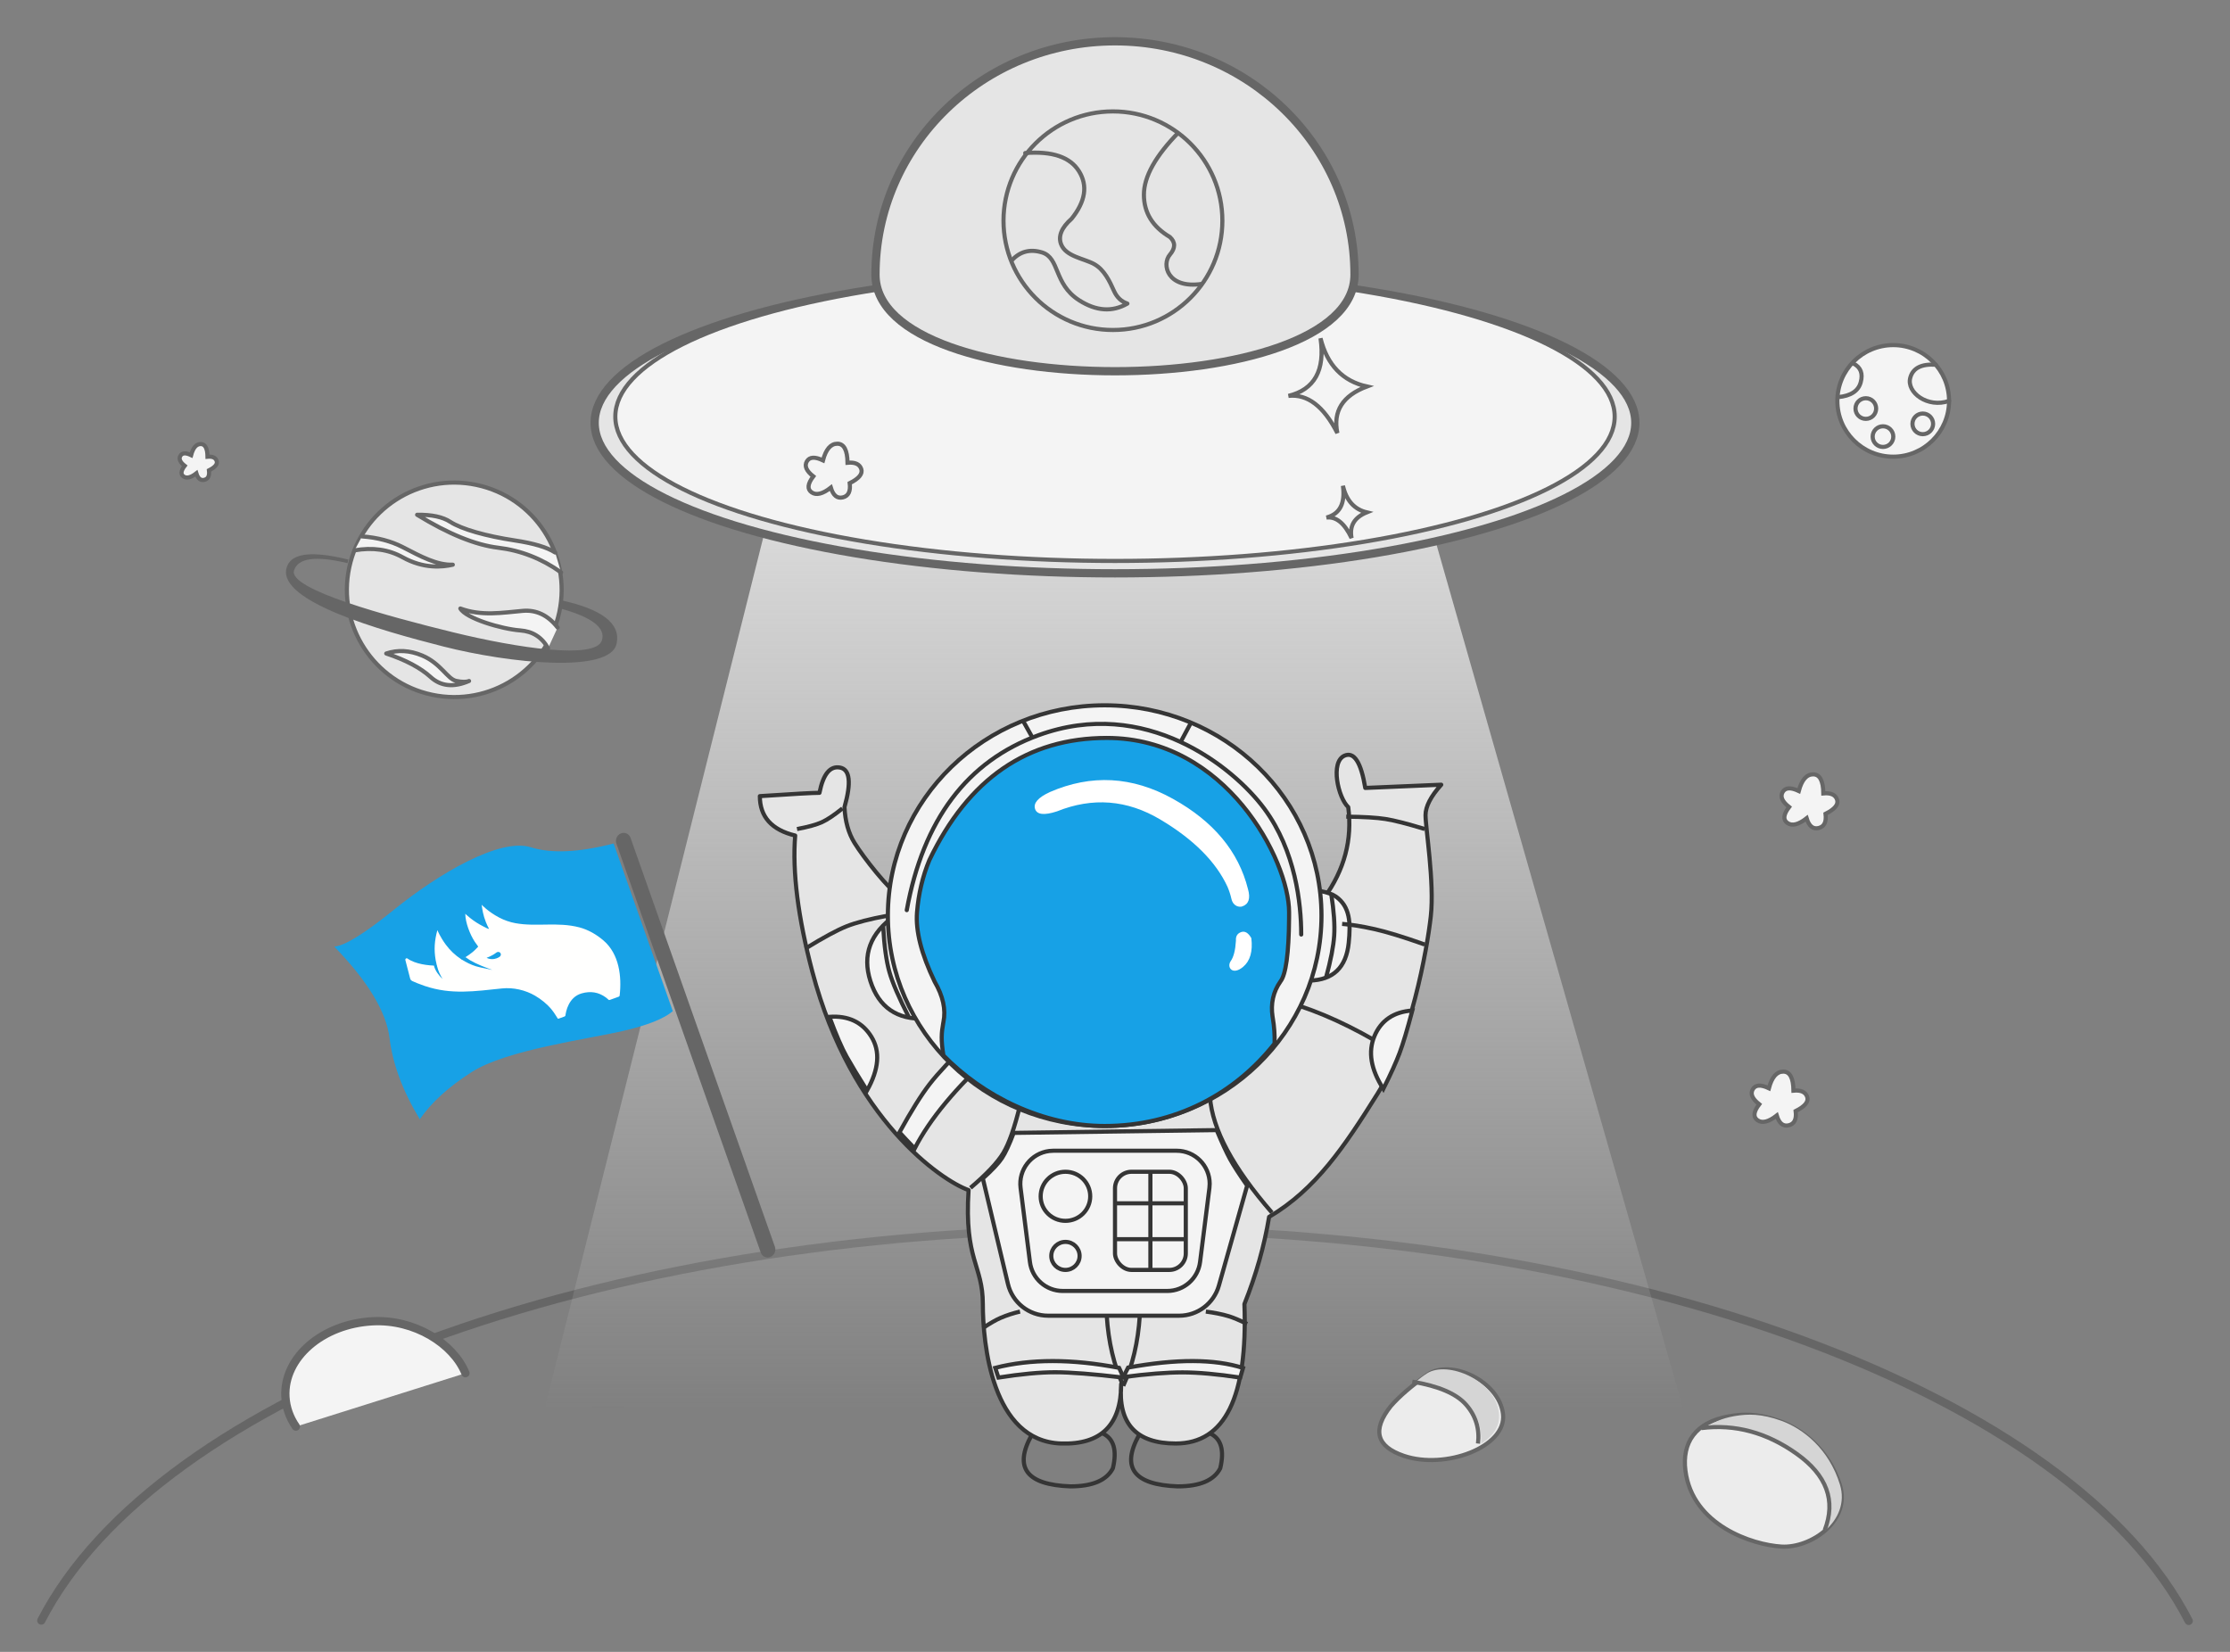 <?xml version="1.0" encoding="UTF-8"?>
<svg width="216px" height="160px" viewBox="0 0 216 160" version="1.1" xmlns="http://www.w3.org/2000/svg" xmlns:xlink="http://www.w3.org/1999/xlink">
    <rect x="0" y="0" width="216" height="160" fill="#808080" stroke="none"/>
    <title>img_default_nologin@1x</title>
    <defs>
        <linearGradient x1="50%" y1="0%" x2="50%" y2="100%" id="linearGradient-1">
            <stop stop-color="#E5E5E5" offset="0%"></stop>
            <stop stop-color="#E5E5E5" stop-opacity="0" offset="100%"></stop>
        </linearGradient>
    </defs>
    <g id="设计稿" stroke="none" stroke-width="1" fill="none" fill-rule="evenodd">
        <g id="订单-未登录" transform="translate(-612, -260)">
            <g id="img_nologin" transform="translate(612, 260)">
                <rect id="矩形" x="0" y="0" width="216" height="160"></rect>
                <g id="编组-14" transform="translate(4, 4)">
                    <path d="M208,153 C196.84,131.239 154.508,115.05 103.991,115.05 C53.501,115.05 11.188,131.222 0,152.965" id="路径" stroke="#666666" stroke-width="0.8" stroke-linecap="round" stroke-linejoin="round"></path>
                    <g id="编组-16" transform="translate(48.8, 0)">
                        <polyline id="路径-9" fill="url(#linearGradient-1)" points="-1.26365585e-13 132.244 24.369 35.154 82.459 35.154 110.4 133.026"></polyline>
                        <ellipse id="椭圆形" stroke="#666666" stroke-width="0.8" fill="#E5E5E5" stroke-linecap="round" stroke-linejoin="round" cx="55.2" cy="36.952" rx="50.4" ry="14.581"></ellipse>
                        <ellipse id="椭圆形备份" stroke="#666666" stroke-width="0.4" fill="#F4F4F4" stroke-linecap="round" stroke-linejoin="round" cx="55.2" cy="36.352" rx="48.4" ry="13.982"></ellipse>
                        <path d="M78.4,22.598 C78.4,10.117 68.013,0 55.2,0 C42.387,0 32,10.117 32,22.598 C32,35.078 78.4,35.078 78.4,22.598 Z" id="椭圆形" stroke="#666666" stroke-width="0.8" fill="#E5E5E5" stroke-linecap="round" stroke-linejoin="round"></path>
                    </g>
                    <path d="M125.54,37.95 C125.096,35.829 126.05,34.324 128.4,33.436 C126.048,32.912 124.551,31.354 123.907,28.762 C124.36,31.867 123.324,33.729 120.8,34.346 C122.637,34.146 124.217,35.347 125.54,37.95 Z" id="路径-170" stroke="#666666" stroke-width="0.4" fill="#F4F4F4"></path>
                    <g id="编组-36" transform="translate(129.6, 128.632)">
                        <path d="M1.122,3.558 C-0.715,5.866 -0.296,7.473 2.378,8.38 C6.39,9.741 12.349,7.527 11.984,4.336 C11.619,1.146 6.911,-1.063 4.645,0.53 C3.134,1.592 1.96,2.601 1.122,3.558 Z" id="路径-97" stroke="#666666" stroke-width="0.4" fill="#ECECEC"></path>
                        <path d="M4.623,0.392 C6.615,-0.876 11.23,1.073 11.581,4.193 C11.718,5.414 11.127,6.414 9.877,7.191 C9.911,5.606 9.504,4.386 8.654,3.533 C7.379,2.252 6.469,1.793 4.251,1.266 L3.6,1.148 C3.954,0.867 4.201,0.661 4.623,0.392 Z" id="路径" fill="#D5D5D5"></path>
                        <path d="M3.2,1.198 C5.742,1.619 7.479,2.365 8.414,3.437 C9.348,4.508 9.73,5.76 9.561,7.191" id="路径-98" stroke="#666666" stroke-width="0.4"></path>
                    </g>
                    <g id="编组-39" transform="translate(159.2, 133.026)">
                        <path d="M9.124,0.603 C11.261,1.353 13.897,3.31 15.007,6.798 C16.118,10.285 12.192,12.943 9.359,12.776 C6.526,12.608 0.728,10.706 0.054,5.426 C-0.289,2.74 0.983,0.725 4.296,0.153 C5.57,-0.067 6.987,-0.147 9.124,0.603 Z" id="路径-99" stroke="#666666" stroke-width="0.4" fill="#ECECEC"></path>
                        <path d="M9.367,0.6 C11.418,1.346 13.949,3.292 15.015,6.761 C15.563,8.544 14.834,10.108 13.628,11.185 L13.583,11.166 C14.661,8.326 13.782,5.875 10.947,3.813 C8.155,1.782 5.204,0.948 2.093,1.311 L2,1.322 C2.66,0.764 3.564,0.361 4.732,0.152 L4.88,0.126 C6.065,-0.072 7.398,-0.117 9.367,0.6 Z" id="路径" fill="#D5D5D5"></path>
                        <path d="M1.6,1.299 C4.848,0.891 7.927,1.723 10.837,3.796 C13.747,5.869 14.649,8.332 13.543,11.185" id="路径-100" stroke="#666666" stroke-width="0.4"></path>
                    </g>
                    <g id="编组-44" transform="translate(40.065, 53.144) rotate(12) translate(-40.065, -53.144)translate(23.665, 42.758)">
                        <ellipse id="椭圆形" stroke="#666666" stroke-width="0.4" fill="#E5E5E5" cx="16.334" cy="10.386" rx="10.4" ry="10.386"></ellipse>
                        <path d="M25.144,4.82 C24.287,4.489 22.929,4.378 21.07,4.489 C18.282,4.655 15.802,4.495 14.582,4.024 C13.769,3.71 12.676,3.71 11.303,4.024 C14.665,5.214 17.448,5.71 19.651,5.512 C21.854,5.314 24.005,5.672 26.103,6.585" id="路径-103" stroke="#666666" stroke-width="0.4" fill="#F4F4F4" stroke-linecap="round" stroke-linejoin="round"></path>
                        <path d="M26.886,11.876 C25.726,10.905 24.512,10.613 23.245,11 C21.345,11.58 19.47,12.35 17.286,12.033 C18.012,12.861 21.62,13.149 23.409,12.903 C24.602,12.739 25.598,13.115 26.398,14.031" id="路径-104" stroke="#666666" stroke-width="0.4" fill="#F4F4F4" stroke-linecap="round" stroke-linejoin="round"></path>
                        <path d="M6.517,7.183 C8.006,6.978 9.374,7.046 10.623,7.387 C12.495,7.899 14.202,8.413 15.69,8.035 C14.748,8.479 13.012,9.026 10.786,8.342 C9.302,7.886 7.737,7.99 6.09,8.656" id="路径-105" stroke="#666666" stroke-width="0.4" fill="#F4F4F4" stroke-linecap="round" stroke-linejoin="round"></path>
                        <path d="M11.171,17.789 C12.185,17.192 13.332,17.015 14.614,17.257 C16.536,17.619 17.478,18.976 18.349,18.976 C18.93,18.976 19.337,18.892 19.571,18.726 C18.245,19.667 17.007,19.801 15.857,19.129 C14.707,18.457 13.145,18.01 11.171,17.789 Z" id="路径-106" stroke="#666666" stroke-width="0.4" fill="#F4F4F4" stroke-linecap="round" stroke-linejoin="round"></path>
                        <path d="M5.687,10.01 C2.523,9.923 0.882,10.513 0.764,11.782 C0.587,13.685 10.572,14.235 17.075,14.433 C23.577,14.631 31.129,14.153 31.337,12.217 C31.476,10.927 29.917,10.191 26.66,10.01 L26.543,9.223 C30.714,9.223 32.8,10.221 32.8,12.217 C32.8,15.212 23.002,16.232 16.483,15.977 C9.965,15.721 0,15.019 0,11.782 C0,10.237 1.896,9.528 5.687,9.653 L5.687,10.01 Z" id="路径-107" fill="#666666"></path>
                    </g>
                    <g id="编组-45" transform="translate(93.2, 6.791)" stroke="#666666" stroke-width="0.4">
                        <ellipse id="椭圆形" fill="#E5E5E5" cx="10.6" cy="10.586" rx="10.6" ry="10.586"></ellipse>
                        <path d="M16.995,1.997 C14.732,4.298 13.6,6.32 13.6,8.063 C13.6,9.807 14.439,11.174 16.117,12.166 C16.663,12.668 16.663,13.237 16.117,13.875 C15.298,14.832 15.87,17.203 19.2,16.712" id="路径-101"></path>
                        <path d="M2.103,4.034 C4.724,3.83 6.463,4.421 7.32,5.808 C8.177,7.195 7.937,8.723 6.601,10.391 C5.61,11.267 5.272,12.099 5.587,12.887 C6.06,14.068 7.801,14.243 8.782,14.789 C9.764,15.334 10.284,16.457 10.702,17.388 C10.981,18.009 11.413,18.418 12,18.614 C10.532,19.458 8.972,19.349 7.32,18.289 C4.842,16.698 5.468,14.195 3.734,13.661 C2.579,13.305 1.6,13.561 0.8,14.43" id="路径-102" stroke-linecap="round" stroke-linejoin="round"></path>
                    </g>
                    <g id="编组-17" transform="translate(173.968, 29.427)" stroke="#666666" stroke-width="0.4">
                        <ellipse id="椭圆形" fill="#F4F4F4" cx="5.41" cy="5.403" rx="5.41" ry="5.403"></ellipse>
                        <path d="M9.533,1.9 C8.133,1.806 7.308,2.23 7.059,3.172 C6.685,4.585 8.751,6.135 10.821,5.403" id="路径-108" stroke-linecap="round" stroke-linejoin="round"></path>
                        <path d="M1.58,1.797 C2.264,2.156 2.492,2.757 2.264,3.599 C2.036,4.442 1.306,4.921 0.073,5.038" id="路径-109" stroke-linecap="round" stroke-linejoin="round"></path>
                        <g id="编组-13" transform="translate(2.334, 5.721)" fill="#F4F4F4">
                            <ellipse id="椭圆形" cx="5.941" cy="1.907" rx="1" ry="1"></ellipse>
                            <ellipse id="椭圆形" cx="0.424" cy="0.424" rx="1" ry="1"></ellipse>
                            <ellipse id="椭圆形" cx="2.085" cy="3.142" rx="1" ry="1"></ellipse>
                        </g>
                    </g>
                    <path d="M75.714,40.592 C75.998,39.516 76.462,38.978 77.105,38.978 C77.747,38.978 78.076,39.593 78.093,40.822 C78.816,40.753 79.259,40.952 79.42,41.42 C79.581,41.887 79.209,42.347 78.304,42.801 C78.403,43.588 78.18,44.047 77.635,44.177 C77.09,44.306 76.703,43.991 76.475,43.229 C75.686,43.846 75.067,44 74.619,43.692 C74.17,43.383 74.223,42.866 74.778,42.141 C74.105,41.615 73.896,41.131 74.151,40.691 C74.407,40.251 74.928,40.218 75.714,40.592 Z" id="路径-16" stroke="#666666" stroke-width="0.4" fill="#F4F4F4"></path>
                    <path d="M170.232,72.618 C170.517,71.542 170.98,71.004 171.623,71.004 C172.266,71.004 172.595,71.619 172.611,72.849 C173.335,72.78 173.777,72.979 173.938,73.446 C174.099,73.913 173.727,74.373 172.823,74.827 C172.922,75.614 172.698,76.073 172.153,76.203 C171.608,76.333 171.222,76.017 170.993,75.255 C170.204,75.872 169.586,76.027 169.137,75.718 C168.689,75.41 168.742,74.893 169.296,74.168 C168.623,73.641 168.414,73.157 168.67,72.717 C168.925,72.277 169.446,72.244 170.232,72.618 Z" id="路径-16" stroke="#666666" stroke-width="0.4" fill="#F4F4F4"></path>
                    <path d="M167.338,101.41 C167.623,100.334 168.086,99.796 168.729,99.796 C169.372,99.796 169.701,100.411 169.717,101.641 C170.441,101.572 170.883,101.771 171.044,102.238 C171.205,102.705 170.833,103.165 169.929,103.619 C170.028,104.407 169.804,104.865 169.259,104.995 C168.714,105.125 168.328,104.809 168.099,104.047 C167.31,104.665 166.692,104.819 166.243,104.51 C165.795,104.202 165.848,103.685 166.402,102.96 C165.729,102.433 165.52,101.95 165.776,101.509 C166.031,101.069 166.552,101.036 167.338,101.41 Z" id="路径-16" stroke="#666666" stroke-width="0.4" fill="#F4F4F4"></path>
                    <path d="M14.513,40.086 C14.703,39.369 15.012,39.01 15.44,39.01 C15.868,39.01 16.088,39.42 16.099,40.24 C16.581,40.194 16.876,40.327 16.983,40.638 C17.091,40.95 16.843,41.256 16.24,41.559 C16.306,42.084 16.157,42.39 15.794,42.476 C15.43,42.563 15.173,42.352 15.02,41.845 C14.494,42.256 14.082,42.359 13.783,42.153 C13.484,41.947 13.519,41.603 13.889,41.119 C13.44,40.768 13.301,40.446 13.471,40.152 C13.642,39.859 13.989,39.837 14.513,40.086 Z" id="路径-16" stroke="#666666" stroke-width="0.4" fill="#F4F4F4"></path>
                    <path d="M41.064,129.467 C40.054,126.549 36.425,123.976 32.349,123.976 C27.48,123.975 23.533,127.041 23.533,130.823 C23.533,131.88 23.841,132.88 24.391,133.774" id="路径" stroke="#666666" stroke-width="0.8" fill="#F4F4F4" stroke-linecap="round" stroke-linejoin="round" transform="translate(32.298, 128.875) rotate(-3) translate(-32.298, -128.875)"></path>
                </g>
                <g id="编组-12" transform="translate(73.6, 68.316)">
                    <path d="M66,7.691 C64.985,8.821 64.478,9.803 64.478,10.638 C64.478,11.89 65.351,17.17 64.988,20.439 C64.624,23.708 63.039,32.496 59.834,37.614 C56.63,42.732 53.859,46.874 49.328,49.55 C48.862,52.361 48.065,55.174 46.936,57.99 C47.267,66.997 45.052,71.501 40.29,71.501 C36.443,71.501 34.679,69.576 34.999,65.727 C34.997,69.7 33.058,71.625 29.184,71.501 C22.456,71.286 21.599,61.773 21.599,57.99 C21.599,54.207 19.779,53.735 20.217,46.956 C17.634,46.058 8.866,40.113 5.086,25.814 C3.693,20.546 3.139,16.147 3.422,12.615 C1.141,12.066 0,10.793 0,8.798 C3.22,8.584 5.145,8.477 5.774,8.477 C6.133,6.67 6.795,5.854 7.761,6.03 C8.727,6.205 8.873,7.483 8.197,9.862 C8.263,11.237 8.588,12.394 9.172,13.333 C10.049,14.742 12.384,17.767 13.943,18.884 C14.983,19.628 28.555,19.55 54.659,18.649 C56.623,15.941 57.4,13.013 56.992,9.862 C56.005,8.947 55.233,5.484 56.63,4.878 C57.561,4.475 58.231,5.516 58.641,8.004 L66,7.691 Z" id="路径-95" stroke="#353535" stroke-width="0.4" fill="#E5E5E5" stroke-linecap="round" stroke-linejoin="round"></path>
                    <g id="编组-53" transform="translate(10.4, 20.373)" stroke="#353535" stroke-width="0.4">
                        <path d="M2.677,0 C0.284,1.701 -0.505,3.818 0.311,6.349 C1.128,8.88 2.891,10.09 5.6,9.98 L2.677,0 Z" id="路径-13" fill="#F4F4F4"></path>
                        <path d="M1.544,1.033 C1.648,2.922 1.849,4.392 2.146,5.442 C2.443,6.492 3.076,7.966 4.046,9.864" id="路径-14"></path>
                    </g>
                    <g id="编组-53" transform="translate(54.852, 22.151) scale(-1, 1) rotate(11) translate(-54.852, -22.151)translate(52.403, 17.947)" stroke="#353535" stroke-width="0.4">
                        <path d="M2.228,1.81661474e-12 C1.569,0.267 1.103,0.542 0.831,0.827 C-0.333,2.042 -0.098,3.602 0.47,5.474 C1.164,7.761 2.64,8.712 4.897,8.325 L2.228,1.81661474e-12 Z" id="路径-13" fill="#F4F4F4"></path>
                        <path d="M1.226,0.507 C1.286,2.168 1.45,3.503 1.716,4.51 C1.983,5.517 2.494,6.784 3.248,8.31" id="路径-14"></path>
                    </g>
                    <path d="M49.6,49.136 C45.832,44.806 43.832,41.078 43.6,37.95" id="路径-113" stroke="#353535" stroke-width="0.4"></path>
                    <path d="M21.589,42.488 C18.627,38.566 15.785,35.75 13.064,34.041 C13.784,33.46 14.347,33.017 14.753,32.71 C16.715,34.027 18.175,35.126 19.133,36.009 C20.091,36.892 21.427,38.376 23.139,40.461 L21.589,42.488 Z" id="路径-114" stroke="#353535" stroke-width="0.4" fill="#F4F4F4" transform="translate(18.102, 37.599) scale(-1, -1) rotate(85) translate(-18.102, -37.599)"></path>
                    <path d="M62,33.956 C58.634,31.776 55.434,30.178 52.4,29.162" id="路径-115" stroke="#353535" stroke-width="0.4"></path>
                    <path d="M56.8,10.786 C58.474,10.801 59.74,10.876 60.6,11.012 C61.46,11.147 62.726,11.472 64.4,11.984" id="路径-116" stroke="#353535" stroke-width="0.4"></path>
                    <path d="M56.4,21.172 C57.282,21.24 58.322,21.407 59.519,21.674 C60.716,21.942 62.343,22.44 64.4,23.17" id="路径-117" stroke="#353535" stroke-width="0.4"></path>
                    <path d="M20.4,46.739 C21.969,45.408 23.03,44.282 23.582,43.362 C24.135,42.443 24.674,40.905 25.2,38.749" id="路径-118" stroke="#353535" stroke-width="0.4"></path>
                    <path d="M4.4,23.569 C6.143,22.496 7.477,21.775 8.4,21.406 C9.323,21.038 10.657,20.693 12.4,20.373" id="路径-121" stroke="#353535" stroke-width="0.4"></path>
                    <path d="M3.6,11.984 C4.668,11.786 5.468,11.566 6,11.325 C6.532,11.083 7.199,10.637 8,9.987" id="路径-122" stroke="#353535" stroke-width="0.4"></path>
                    <path d="M21.6,45.829 L24.03,56.048 C24.458,57.85 26.069,59.123 27.921,59.123 L40.613,59.123 C42.403,59.123 43.975,57.933 44.462,56.211 L47.2,46.523 L47.2,46.523 C46.431,45.419 45.878,44.561 45.541,43.948 C45.205,43.335 44.774,42.401 44.25,41.146 L24.587,41.415 C24.166,42.538 23.787,43.353 23.451,43.86 C23.114,44.366 22.497,45.023 21.6,45.829 Z" id="路径-124" stroke="#353535" stroke-width="0.4" fill="#F4F4F4"></path>
                    <path d="M35.2,65.914 C36.101,63.953 36.635,61.689 36.8,59.123" id="路径-127" stroke="#353535" stroke-width="0.4"></path>
                    <path d="M33.6,65.914 C34.501,63.953 35.035,61.689 35.2,59.123" id="路径-127" stroke="#353535" stroke-width="0.4" transform="translate(34.4, 62.518) scale(-1, 1) translate(-34.4, -62.518)"></path>
                    <path d="M21.6,60.321 C22.301,59.854 22.872,59.526 23.312,59.338 C23.913,59.079 24.543,58.874 25.2,58.723" id="路径-128" stroke="#353535" stroke-width="0.4"></path>
                    <path d="M35.2,65.115 C32.277,64.772 30.078,64.6 28.603,64.6 C27.128,64.6 25.296,64.772 23.109,65.115 L22.8,64.174 C26.21,63.298 30.209,63.298 34.799,64.174 C34.939,64.458 35.073,64.772 35.2,65.115 Z" id="路径-129" stroke="#353535" stroke-width="0.4" fill="#F4F4F4"></path>
                    <path d="M46.8,65.067 C44.475,64.764 42.561,64.613 41.06,64.613 C39.559,64.613 37.695,64.78 35.47,65.115 L35.2,64.186 C37.95,63.307 41.66,63.294 46.331,64.148 C46.474,64.425 46.63,64.731 46.8,65.067 Z" id="路径-129" stroke="#353535" stroke-width="0.4" fill="#F4F4F4" transform="translate(41, 64.316) scale(-1, 1) translate(-41, -64.316)"></path>
                    <g id="编组-54" transform="translate(45.2, 59.322) scale(-1, 1) translate(-45.2, -59.322)translate(43.2, 58.723)" stroke="#353535" stroke-width="0.4">
                        <path d="M0,1.198 C0.72,0.846 1.307,0.599 1.762,0.457 C2.445,0.244 3.277,0.096 4,0" id="路径-128"></path>
                    </g>
                    <g id="编组" transform="translate(12.4, 0)" stroke="#353535" stroke-width="0.4">
                        <ellipse id="椭圆形" fill="#F4F4F4" cx="21" cy="20.373" rx="21" ry="20.373"></ellipse>
                        <path d="M21.213,3.161 C32.748,3.161 38.863,14.995 38.863,20.045 L38.861,20.628 C38.833,24.045 38.552,26.089 38.018,26.761 C37.324,27.755 37.072,28.884 37.26,30.147 L37.283,30.288 C37.423,31.092 37.482,31.945 37.457,32.759 C33.621,37.641 27.817,40.747 21,40.747 C14.985,40.747 9.21,37.842 5.381,33.911 C5.135,32.423 5.192,31.714 5.359,30.792 L5.381,30.673 C5.629,29.47 5.344,28.166 4.527,26.761 C3.243,24.091 2.675,21.852 2.823,20.045 C2.971,18.239 3.37,16.555 4.02,14.995 C7.792,7.106 13.524,3.161 21.213,3.161 Z" id="路径" fill="#17A1E6"></path>
                        <path d="M1.83,19.84 C3.427,11.071 7.677,5.425 14.58,2.901 C24.934,-0.884 33.458,5.954 36.468,10.022 C39.478,14.09 40.037,19.214 40.037,22.203" id="路径-11" stroke-linecap="round"></path>
                        <line x1="13.129" y1="1.568" x2="14.021" y2="3.161" id="路径-12"></line>
                        <line x1="28.399" y1="1.568" x2="29.421" y2="3.477" id="路径-12" transform="translate(28.91, 2.523) scale(-1, 1) translate(-28.91, -2.523)"></line>
                    </g>
                    <g id="编组-2" transform="translate(37.908, 16.758) rotate(-18) translate(-37.908, -16.758)translate(29.285, 5.707)" fill="#FFFFFF">
                        <path d="M1.849,0.072 C6.218,-0.351 9.936,1.084 13.002,4.378 C16.068,7.673 17.473,11.195 17.215,14.944 C17.179,15.89 16.823,16.363 16.147,16.363 C15.907,16.363 15.326,16.13 15.398,15.327 C15.433,14.934 15.433,14.531 15.398,14.119 C15.081,11.459 13.688,8.721 11.221,5.907 C8.754,3.092 5.66,1.811 1.94,2.062 C0.647,2.064 0,1.771 0,1.183 C0,0.594 0.616,0.224 1.849,0.072 Z" id="路径-93"></path>
                        <path d="M14.563,19.328 C14.225,20.188 13.862,20.763 13.474,21.053 C12.891,21.489 13.188,22.463 14.434,21.96 C15.265,21.626 15.806,20.823 16.056,19.554 C15.933,18.97 15.679,18.684 15.291,18.696 C14.904,18.708 14.661,18.919 14.563,19.328 Z" id="路径-94"></path>
                    </g>
                    <g id="编组-3" transform="translate(24.8, 43.144)" stroke="#353535" stroke-width="0.4">
                        <rect id="矩形" x="9.6" y="2.037" width="6.857" height="9.508" rx="1.6"></rect>
                        <ellipse id="椭圆形" cx="4.8" cy="4.414" rx="2.4" ry="2.377"></ellipse>
                        <ellipse id="椭圆形" cx="4.8" cy="10.187" rx="1.371" ry="1.358"></ellipse>
                        <path d="M3.629,0 L15.571,4.4408921e-16 C17.338,1.19439409e-16 18.771,1.433 18.771,3.2 C18.771,3.334 18.762,3.468 18.746,3.601 L17.839,10.783 C17.637,12.383 16.277,13.582 14.664,13.582 L4.536,13.582 C2.923,13.582 1.563,12.383 1.361,10.783 L0.454,3.601 C0.233,1.847 1.475,0.246 3.229,0.025 C3.361,0.008 3.495,2.4609044e-17 3.629,0 Z" id="矩形"></path>
                        <line x1="13.029" y1="2.037" x2="13.029" y2="11.545" id="路径-125"></line>
                        <line x1="9.6" y1="5.093" x2="16.457" y2="5.093" id="路径-126"></line>
                        <line x1="9.6" y1="8.567" x2="16.457" y2="8.567" id="路径-126"></line>
                    </g>
                    <path d="M63.2,29.561 C61.396,29.69 60.174,30.515 59.532,32.037 C58.891,33.559 59.178,35.263 60.392,37.151 C61.113,35.715 61.639,34.553 61.97,33.665 C62.302,32.778 62.712,31.41 63.2,29.561 Z" id="路径-8" stroke="#353535" stroke-width="0.4" fill="#F4F4F4"></path>
                    <path d="M11.327,29.893 C9.493,29.987 8.227,30.788 7.528,32.296 C6.829,33.805 7.179,35.513 8.578,37.42 C9.256,35.979 9.775,34.818 10.136,33.939 C10.498,33.059 10.895,31.711 11.327,29.893 Z" id="路径-8" stroke="#353535" stroke-width="0.4" fill="#F4F4F4" transform="translate(9.253, 33.657) scale(-1, 1) rotate(7) translate(-9.253, -33.657)"></path>
                    <path d="M26.314,70.708 C24.58,73.851 25.833,75.5 30.071,75.654 C32.22,75.654 33.594,75.071 34.194,73.903 C34.615,72.143 34.277,71.012 33.181,70.511" id="路径-2" stroke="#353535" stroke-width="0.4"></path>
                    <path d="M36.714,70.708 C34.98,73.851 36.233,75.5 40.471,75.654 C42.62,75.654 43.994,75.071 44.594,73.903 C45.015,72.143 44.677,71.012 43.581,70.511" id="路径-2备份" stroke="#353535" stroke-width="0.4"></path>
                </g>
                <g id="编组-5" transform="translate(31.43, 79.23)">
                    <g id="编组-46" transform="translate(21.978, 23.722) rotate(-7) translate(-21.978, -23.722)translate(2.479, 2.213)">
                        <path d="M33.408,-0.242 C33.793,-0.267 34.125,0.024 34.15,0.408 C34.151,0.422 34.152,0.435 34.152,0.449 L34.478,42.473 C34.481,42.888 34.16,43.234 33.746,43.261 C33.362,43.286 33.03,42.995 33.004,42.611 C33.003,42.597 33.003,42.584 33.003,42.57 L32.676,0.546 C32.673,0.131 32.994,-0.214 33.408,-0.242 Z" id="矩形" fill="#666666" transform="translate(33.577, 21.51) rotate(-12) translate(-33.577, -21.51)"></path>
                        <path d="M28.074,1.151 C24.628,1.603 21.955,1.397 20.056,0.533 C17.207,-0.763 10.865,1.993 6.183,4.918 C3.061,6.868 1,7.818 1.8189894e-12,7.767 C2.821,11.501 4.231,14.647 4.231,17.206 C4.231,19.764 4.882,22.487 6.183,25.374 C7.484,23.904 9.334,22.595 11.733,21.446 C15.332,19.723 23.191,19.662 26.778,19.282 C29.17,19.029 30.837,18.592 31.781,17.972 L28.074,1.151 Z" id="路径-111" fill="#17A1E6"></path>
                    </g>
                    <g id="Imported-Layers" transform="translate(18.133, 14.218) rotate(-20) translate(-18.133, -14.218)translate(8.431, 7.76)">
                        <path d="M0.424,2.437 C0.955,3.21 2.074,3.767 2.861,4.061 C2.876,4.067 2.899,3.717 2.939,3.502 C3.12,2.507 3.46,1.727 4.086,0.84 C4.086,0.84 4.102,1.521 4.371,2.44 C4.569,3.113 4.878,3.724 5.283,4.269 L5.302,4.295 C5.303,4.296 5.325,4.294 5.329,4.294 C5.418,4.291 5.694,4.244 5.75,4.233 C6.021,4.178 6.293,4.101 6.552,4.012 C6.858,3.907 7.155,3.741 7.236,3.709 C7.282,3.69 7.179,3.459 7.102,3.133 C6.907,2.303 6.887,1.07 7.168,0.278 C7.168,0.278 7.272,0.502 7.464,0.815 C7.733,1.253 8.013,1.621 8.362,1.998 C8.565,2.218 8.755,2.436 8.835,2.44 C8.835,2.44 8.731,1.949 8.774,1.2 C8.81,0.579 8.958,9.08307372e-13 8.958,9.08307372e-13 C8.958,9.08307372e-13 9.307,0.841 10.122,1.739 C10.503,2.159 10.948,2.518 11.411,2.79 C13.197,3.842 15.285,4.044 17.095,5.292 C17.84,5.806 18.433,6.524 18.871,7.307 C19.843,9.048 19.34,11.176 18.51,12.835 C18.487,12.881 18.442,12.909 18.39,12.909 C18.112,12.908 17.833,12.907 17.555,12.907 C17.35,12.906 17.39,12.908 17.291,12.722 C17.262,12.667 17.227,12.605 17.186,12.545 C16.7,11.821 16.014,11.444 15.126,11.38 C13.801,11.283 13.082,12.525 12.92,12.843 C12.896,12.889 12.852,12.916 12.801,12.916 C12.66,12.916 12.411,12.916 12.238,12.916 C12.187,12.916 12.132,12.925 12.112,12.869 C12.065,12.736 12.025,12.343 11.852,11.85 C11.62,11.193 11.249,10.584 10.803,10.045 C10.113,9.213 9.103,8.559 8.042,8.292 C5.462,7.642 3.218,7.206 1.102,5.518 C0.666,5.17 0.313,4.841 0.128,4.663 C0.054,4.573 -0.023,4.478 0.006,4.324 L0.181,2.5 C0.186,2.443 0.225,2.397 0.281,2.383 C0.336,2.369 0.392,2.389 0.424,2.437 L0.424,2.437 Z M7.65,4.993 C7.65,4.993 8.056,5.494 8.816,5.344 C9.249,5.259 9.09,4.715 8.69,4.845 C8.194,5.005 7.65,4.993 7.65,4.993 L7.65,4.993 Z" id="Fill-11" fill="#FFFFFE"></path>
                        <g id="Group-15" transform="translate(2.585, 3.924)" fill="#17A1E6">
                            <path d="M0.025,9.08307372e-13 C0.115,0.037 0.177,0.038 0.261,0.069 C0.264,0.07 0.282,0.127 0.285,0.107 L0.287,0.108 C0.284,0.141 0.281,0.174 0.277,0.207 C0.229,0.658 0.262,1.098 0.357,1.535 C0.139,1.132 -0.045,0.522 0.01,0.067 C0.011,0.056 0.023,0.011 0.025,9.08307372e-13" id="Fill-12"></path>
                            <path d="M2.697,0.345 L2.74,0.316 C2.744,0.316 2.781,0.277 2.785,0.277 C2.873,0.274 3.097,0.312 3.156,0.3 L3.224,0.391 C3.317,0.509 3.393,0.638 3.486,0.75 C3.99,1.356 4.583,1.858 5.183,2.363 C4.883,2.175 4.582,1.989 4.282,1.801 C4.249,1.78 4.215,1.759 4.182,1.737 C4.171,1.73 4.159,1.722 4.148,1.715 C4.142,1.711 4.136,1.708 4.131,1.704 C3.686,1.426 3.332,1.095 2.99,0.706 C2.851,0.548 2.697,0.345 2.697,0.345" id="Fill-14"></path>
                        </g>
                    </g>
                </g>
                <path d="M130.916,52.118 C130.688,50.947 131.178,50.117 132.385,49.627 C131.177,49.338 130.408,48.479 130.077,47.049 C130.31,48.762 129.778,49.788 128.481,50.129 C129.425,50.018 130.236,50.681 130.916,52.118 Z" id="路径-170" stroke="#666666" stroke-width="0.4" fill="#F4F4F4"></path>
            </g>
        </g>
    </g>
</svg>
